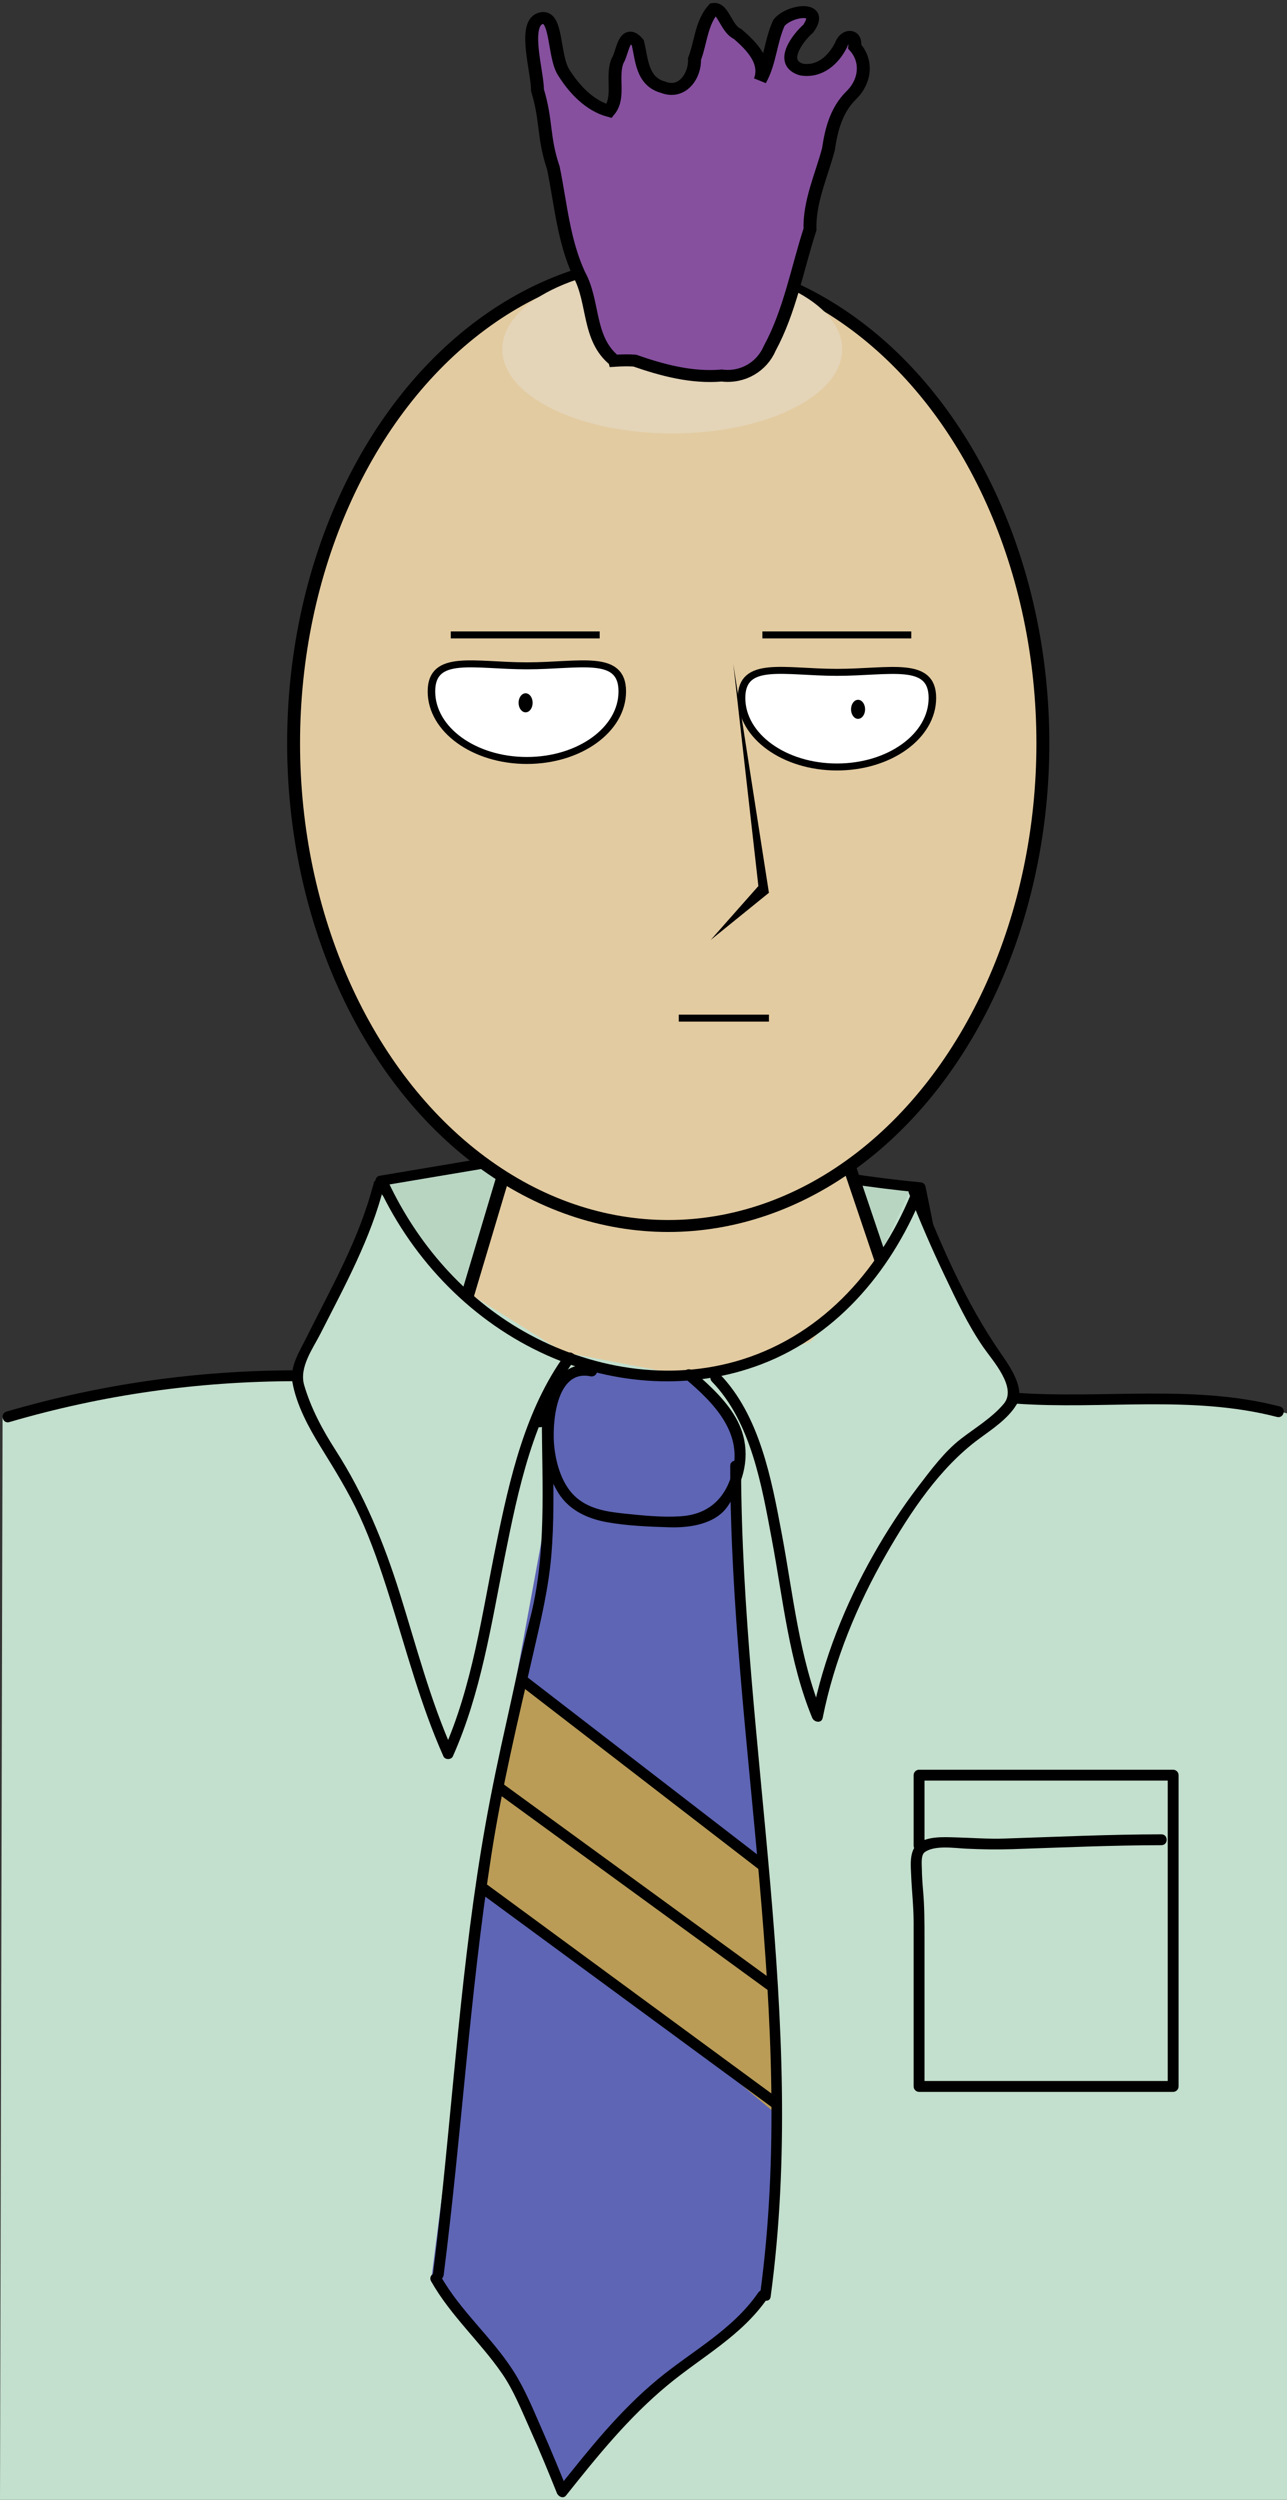 <?xml version="1.0" encoding="UTF-8" standalone="no"?>
<!-- Generator: Adobe Illustrator 16.0.0, SVG Export Plug-In . SVG Version: 6.00 Build 0)  -->

<svg
   xmlns:dc="http://purl.org/dc/elements/1.1/"
   xmlns:cc="http://creativecommons.org/ns#"
   xmlns:rdf="http://www.w3.org/1999/02/22-rdf-syntax-ns#"
   xmlns:svg="http://www.w3.org/2000/svg"
   xmlns="http://www.w3.org/2000/svg"
   xmlns:sodipodi="http://sodipodi.sourceforge.net/DTD/sodipodi-0.dtd"
   xmlns:inkscape="http://www.inkscape.org/namespaces/inkscape"
   id="Layer_1"
   sodipodi:docname="bluetiemohawk.svg"
   xml:space="preserve"
   viewBox="0 0 592.5 1150.312"
   y="0px"
   version="1.1"
   enable-background="new 0 0 612 792"
   x="0px"
   inkscape:version="0.91 r13725"
   width="632"
   height="1227"><rect x="0" y="0" width="592.5" height="1150.312" fill="#333333" stroke="none"/><defs
     id="defs33281" /><sodipodi:namedview
     id="namedview97"
     bordercolor="#666666"
     inkscape:pageshadow="2"
     guidetolerance="10"
     pagecolor="#ffffff"
     gridtolerance="10"
     inkscape:window-maximized="1"
     inkscape:zoom="0.47584754"
     objecttolerance="10"
     borderopacity="1"
     inkscape:current-layer="Layer_1"
     inkscape:cx="440.57192"
     inkscape:cy="629.64383"
     inkscape:window-y="1"
     inkscape:window-x="4"
     inkscape:window-width="1916"
     showgrid="false"
     inkscape:pageopacity="0"
     inkscape:window-height="1035"
     fit-margin-top="0"
     fit-margin-left="0"
     fit-margin-right="0"
     fit-margin-bottom="0" /><g
     id="g19985"><g
       transform="translate(1.184,542.685)"
       id="g19922"><path
         sodipodi:nodetypes="cccscc"
         style="fill:#b8d5c2;fill-opacity:1;fill-rule:evenodd;stroke:#000000;stroke-width:4.688;stroke-linecap:round;stroke-linejoin:round;stroke-miterlimit:4;stroke-dasharray:none;stroke-opacity:1"
         d="M 174.008,0.665 286.808,-18.309 c 45.252,7.347 90.783,17.769 135.755,22.04 0,0 20.01,93.379 11.117,95.603 -8.893,2.223 -253.59,-6.477 -253.59,-6.477 z"
         id="path19920"
         inkscape:connector-curvature="0" /><g
         id="g37213"
         transform="matrix(1.156,0,0,1.07,132.243,-540.188)"><g
           id="g37226"><path
             style="fill:#e3cba1;fill-opacity:1;fill-rule:evenodd;stroke:#000000;stroke-width:5.142;stroke-linecap:butt;stroke-linejoin:miter;stroke-miterlimit:4;stroke-dasharray:none;stroke-opacity:1"
             d="M 93.351,473.087 54.872,612.273 260.736,620.582 210.713,460.622 Z"
             id="path19918"
             inkscape:connector-curvature="0" /><ellipse
             style="fill:#e3cba1;stroke:#000000;stroke-width:5.142;stroke-miterlimit:10;stroke-dasharray:none"
             id="ellipse36622"
             ry="207.6"
             rx="149.2"
             cy="317.314"
             cx="150.7"
             class="st0" /><ellipse
             ry="36.215"
             rx="67.681"
             cy="147.858"
             cx="152.292"
             id="path37200"
             style="opacity:1;fill:#e4d4b8;fill-opacity:1;stroke:none;stroke-width:3;stroke-linecap:round;stroke-linejoin:round;stroke-miterlimit:4;stroke-dasharray:none;stroke-opacity:1" /><path
             style="fill:#ffffff;stroke:#000000;stroke-width:3;stroke-miterlimit:10"
             inkscape:connector-curvature="0"
             id="path36624"
             d="m 132.4,295.014 c 0,16.4 -17,29.7 -38,29.7 -21,0 -38,-13.3 -38,-29.7 0,-16.4 17,-11 38,-11 21,0 38,-5.4 38,11 z"
             class="st1" /><ellipse
             id="ellipse36626"
             ry="4.1"
             rx="2.8"
             cy="299.914"
             cx="93.9" /><path
             style="fill:#ffffff;stroke:#000000;stroke-width:3;stroke-miterlimit:10"
             inkscape:connector-curvature="0"
             id="path36628"
             d="m 255.9,297.814 c 0,16.4 -17,29.7 -38,29.7 -21,0 -38,-13.3 -38,-29.7 0,-16.4 17,-11 38,-11 21,0 38,-5.3 38,11 z"
             class="st1" /><ellipse
             id="ellipse36630"
             ry="4.1"
             rx="2.8"
             cy="302.714"
             cx="226.3" /><polygon
             transform="translate(-38.6,82.814)"
             id="polygon36632"
             points="206.2,319.1 225.2,295.9 215.2,200.4 229.4,298.8 " /><line
             style="fill:none;stroke:#000000;stroke-width:3;stroke-miterlimit:10"
             id="line36634"
             y2="435.514"
             x2="190.8"
             y1="435.514"
             x1="154.9"
             class="st2" /><line
             style="fill:#ffffff;stroke:#000000;stroke-width:3;stroke-miterlimit:10"
             id="line36636"
             y2="270.714"
             x2="123.4"
             y1="270.714"
             x1="64.1"
             class="st1" /><line
             style="fill:#ffffff;stroke:#000000;stroke-width:3;stroke-miterlimit:10"
             id="line36638"
             y2="270.714"
             x2="247.5"
             y1="270.714"
             x1="188.2"
             class="st1" /><path
             inkscape:connector-curvature="0"
             id="path37192"
             d="m 129.4,152.814 c -10.904,-9.359 -8.089,-25.267 -14.184,-37.117 -6.24,-14.52 -7.34,-30.475 -10.261,-45.794 -4.171,-13.335 -2.562,-20.033 -6.321,-33.432 0.028,-7.836 -5.868,-28.215 1.071,-30.827 6.939,-2.612 5.082,16.325 9.458,23.325 4.049,6.977 10.18,14.148 18.002,16.437 4.501,-5.938 0.761,-14.675 3.338,-21.573 1.999,-3.218 2.704,-14.716 8.059,-7.811 1.637,6.975 1.5,16.693 10.192,19.197 7.799,3.233 12.773,-5.466 12.392,-12.141 2.555,-7.139 2.665,-15.479 7.574,-21.549 3.85,-0.659 5.04,8.644 9.616,10.762 5.39,5.032 11.804,11.923 8.952,19.953 4.006,-7.728 4.119,-16.737 7.493,-24.715 3.974,-5.496 18.352,-7.743 11.692,2.432 -4.251,4.058 -11.728,14.658 -2.741,17.608 7.431,1.315 12.848,-4.279 15.756,-10.45 1.506,-4.728 6.136,-5.1 5.505,0.648 5.228,6.26 4.18,15.178 -1.609,21.086 -5.885,6.428 -7.752,14.737 -8.896,23.059 -2.811,11.372 -7.657,22.506 -7.336,34.428 -5.11,17.057 -7.993,35.042 -15.999,51.058 -3.101,7.878 -10.641,12.902 -19.139,11.767 -11.919,1.112 -23.622,-2.261 -34.657,-6.417 -2.648,-0.197 -5.309,-0.116 -7.956,0.068 z"
             style="fill:#86509f;fill-opacity:1;stroke:#000000;stroke-width:5.142;stroke-linecap:round;stroke-linejoin:miter;stroke-miterlimit:4;stroke-dasharray:none;stroke-opacity:1"
             sodipodi:nodetypes="cccczcccccccccccccccccccccc" /></g></g><path
         sodipodi:nodetypes="ccccccccccccccccccccc"
         style="fill:#c3dfcd;fill-opacity:1;stroke:none;stroke-width:0.937px;stroke-linecap:butt;stroke-linejoin:miter;stroke-opacity:1"
         d="m 0,109.099 -1.184,498.529 593.261,0 0,-499.713 -21.315,-5.921 L 509.186,100.809 466.43,103.2 454.715,77.126 417.24,6.33 399.06,45.154 371.824,74.758 339.852,85.416 319.721,91.336 258.145,79.495 204.859,46.338 170.771,1.878 c -3.308,16.823 -10.427,32.799 -15.646,49.197 L 134.86,87.88 78.154,93.705 7.105,107.914 Z"
         id="path33826"
         inkscape:connector-curvature="0" /><path
         style="fill:#5e65b5;fill-opacity:1;stroke:none;stroke-width:0.937px;stroke-linecap:butt;stroke-linejoin:miter;stroke-opacity:1"
         d="m 197.27,507.01 35.14,40.941 20.277,44.454 3.167,9.723 43.627,-44.818 47.574,-36.655 5.459,-11.698 4.679,-77.99 -3.899,-79.55 -12.478,-123.224 -4.679,-80.329 3.875,-18.106 -1.535,-12.31 L 319.721,91.336 285.442,89.371 271.972,85.821 254.113,93.177 249.791,157.276 226.873,281.744 209.792,409.129 Z"
         id="path33828"
         inkscape:connector-curvature="0"
         sodipodi:nodetypes="ccccccccccccccccccccc" /><path
         style="fill:#ba9c57;fill-opacity:1;stroke:none;stroke-width:0.937px;stroke-linecap:butt;stroke-linejoin:miter;stroke-opacity:1"
         d="m 237.72,232.37 -15.449,74.593 -3.267,20.741 94.515,66.607 43.674,36.655 -8.579,-117.764 -49.134,-38.215 z"
         id="path33832"
         inkscape:connector-curvature="0" /><g
         id="g3"
         transform="translate(2.56,-126.86)"><g
           id="g5"><g
             id="g7"><path
               id="path9"
               inkscape:connector-curvature="0"
               d="m 170.75,130.67 c 15.957,33.842 43.128,61.875 77.425,77.204 30.987,13.85 66.878,16.254 98.778,4.012 36.118,-13.861 61.1,-44.939 74.832,-80.255 1.17,-3.009 -3.667,-4.3 -4.822,-1.329 -14.182,36.475 -40.939,67.488 -79.049,79.449 -33.554,10.531 -70.305,4.219 -100.51,-12.921 -27.492,-15.6 -48.917,-40.228 -62.334,-68.682 -1.39,-2.91 -5.7,-0.37 -4.33,2.53 z" /></g></g><g
           id="g11"><g
             id="g13"><path
               id="path15"
               inkscape:connector-curvature="0"
               d="m 269.42,212.68 c -18.084,-3.806 -23.212,18.134 -23.273,31.73 -0.042,9.258 2.239,18.749 7.102,26.668 4.925,8.022 13.42,11.919 22.366,13.535 9.38,1.694 19.165,2.045 28.673,2.356 9.36,0.306 21.393,-1.33 27.101,-9.859 6.506,-9.72 10.064,-20.646 7.029,-32.237 -2.487,-9.499 -9.463,-17.356 -16.444,-23.912 -2.244,-2.107 -4.597,-4.098 -6.95,-6.08 -2.449,-2.063 -6.005,1.456 -3.535,3.535 13.55,11.414 27.482,25.476 21.543,44.698 -3.588,11.609 -11.538,18.021 -23.483,18.803 -8.396,0.55 -17.311,-0.364 -25.667,-1.232 -7.72,-0.802 -15.711,-1.945 -21.893,-7.047 -6.739,-5.562 -9.648,-15.295 -10.559,-23.7 -1.116,-10.292 0.649,-35.807 16.662,-32.437 3.13,0.66 4.47,-4.16 1.32,-4.82 z" /></g></g><g
           id="g17"><g
             id="g19"><path
               id="path21"
               inkscape:connector-curvature="0"
               d="m 168.21,128.74 c -6.364,25.293 -19.528,48.046 -31.033,71.228 -3.091,6.228 -7.575,13.012 -6.286,20.295 1.835,10.366 7.41,20.683 12.864,29.53 6.489,10.525 12.917,20.779 18.092,32.049 5.494,11.962 9.729,24.481 13.689,37.019 7.799,24.698 14.296,49.811 24.876,73.531 0.73,1.638 3.586,1.636 4.317,0 12.958,-28.997 17.722,-60.945 23.911,-91.863 6.227,-31.108 13.067,-64.208 32,-90.411 1.893,-2.619 -2.448,-5.11 -4.317,-2.523 -18.308,25.337 -25.432,57.104 -31.61,87.191 -6.542,31.856 -10.928,65.155 -24.301,95.082 l 4.317,0 c -10.392,-23.298 -16.772,-48.056 -24.372,-72.337 -7.292,-23.297 -16.383,-45.453 -29.607,-66.039 -6.031,-9.389 -11.273,-19.132 -14.446,-29.888 -2.429,-8.234 3.979,-16.823 7.53,-23.812 11.12,-21.883 23.167,-43.757 29.197,-67.724 0.79,-3.13 -4.03,-4.45 -4.82,-1.33 z" /></g></g><g
           id="g23"><g
             id="g25"><path
               id="path27"
               inkscape:connector-curvature="0"
               d="m 414.68,133.19 c 5.012,12.769 10.44,25.361 16.35,37.741 5.381,11.271 10.843,22.955 17.967,33.245 4.233,6.115 15.626,18.541 9.368,25.976 -5.423,6.442 -13.03,10.97 -19.645,16.06 -7.586,5.838 -13.87,14.324 -19.642,21.88 -7.665,10.032 -14.546,20.6 -20.766,31.583 -12.962,22.886 -22.97,47.832 -28.134,73.66 l 4.822,0 c -10.832,-26.274 -13.603,-55.527 -18.813,-83.246 -4.719,-25.108 -10.132,-54.572 -28.613,-73.647 -2.247,-2.319 -5.779,1.22 -3.535,3.535 18.126,18.709 22.964,48.224 27.582,72.796 5.129,27.29 7.894,56.023 18.557,81.891 0.84,2.037 4.281,2.704 4.822,0 5.321,-26.617 15.827,-51.937 29.313,-75.419 11.07,-19.276 24.537,-39.605 42.618,-52.942 6.069,-4.478 13.295,-9.184 17.286,-15.753 4.536,-7.465 -3.788,-18.616 -7.763,-24.408 -15.61,-22.745 -26.901,-48.669 -36.953,-74.28 -1.17,-2.98 -6.01,-1.69 -4.83,1.32 z" /></g></g><g
           id="g29"><g
             id="g31"><path
               id="path33"
               inkscape:connector-curvature="0"
               d="m 244.79,240.96 c 3.224,0 3.224,-5 0,-5 -3.224,0 -3.22,5 0,5 z" /></g></g><g
           id="g35"><g
             id="g37"><path
               id="path39"
               inkscape:connector-curvature="0"
               d="m 245.72,236.9 c 0.041,30.97 2.342,62.531 -5.616,92.809 -4.028,15.326 -7.115,30.999 -10.599,46.46 -3.531,15.672 -6.85,31.392 -9.678,47.207 -11.281,63.088 -14.952,127.18 -22.259,190.77 -0.647,5.637 -1.337,11.269 -2.054,16.897 -0.407,3.192 4.598,3.153 5,0 8.18,-64.22 12.012,-128.87 21.888,-192.89 4.89,-31.696 12.439,-62.905 19.588,-94.145 3.33,-14.549 6.759,-28.853 8.053,-43.76 1.332,-15.344 1.019,-30.799 0.82,-46.18 -0.074,-5.725 -0.137,-11.45 -0.144,-17.175 -0.01,-3.22 -3.755,-9.496 -3.745,-6.276 z"
               sodipodi:nodetypes="cccccccccccccc" /></g></g><g
           id="g41"><g
             id="g43"><path
               id="path45"
               inkscape:connector-curvature="0"
               d="m 332.43,258.71 c 0.152,127.04 30.974,254.05 13.781,381.02 -0.426,3.151 4.391,4.513 4.822,1.33 17.175,-126.85 -13.146,-253.54 -13.602,-380.44 0,-0.639 -10e-4,-1.278 -0.002,-1.917 0,-3.21 -5,-3.21 -5,0.01 z" /></g></g><g
           id="g47"><g
             id="g49"><path
               id="path51"
               inkscape:connector-curvature="0"
               d="m 194.71,633.87 c 8.877,15.784 22.512,27.771 32.716,42.573 5.264,7.637 8.827,16.631 12.621,25.062 4.442,9.867 8.582,19.87 12.604,29.915 0.613,1.53 2.873,2.739 4.178,1.103 14.547,-18.245 28.701,-35.806 46.736,-50.759 15.918,-13.198 34.068,-22.659 46.08,-40.104 1.833,-2.663 -2.502,-5.16 -4.318,-2.523 -11.912,17.301 -30.578,26.887 -46.391,39.998 -17.629,14.617 -31.428,32.024 -45.642,49.853 1.393,0.367 2.786,0.735 4.178,1.103 -3.727,-9.304 -7.575,-18.558 -11.607,-27.733 -3.996,-9.094 -7.86,-18.689 -13.217,-27.074 -9.983,-15.626 -24.473,-27.67 -33.621,-43.936 -1.58,-2.81 -5.9,-0.29 -4.32,2.52 z" /></g></g><g
           id="g53"><g
             id="g55"><path
               id="path57"
               inkscape:connector-curvature="0"
               d="m 463.87,230.06 c 40.16,2.884 80.779,-4.077 120.28,6.142 3.125,0.808 4.449,-4.015 1.33,-4.821 -39.974,-10.339 -80.988,-3.403 -121.62,-6.321 -3.21,-0.24 -3.18,4.77 0.01,5 z" /></g></g></g><g
         id="g59"
         transform="translate(2.56,-126.86)"><g
           id="g61"><path
             id="path63"
             inkscape:connector-curvature="0"
             d="m 132.3,214.74 c -45.377,0.07 -89.541,6.27 -133.1,19.01 -3.088,0.903 -1.773,5.729 1.329,4.821 43.144,-12.618 86.825,-18.764 131.77,-18.83 3.22,0 3.22,-5 0,-5 z" /></g></g><g
         id="g65"
         transform="translate(2.56,-126.86)"><g
           id="g67"><path
             id="path69"
             inkscape:connector-curvature="0"
             d="m 421.87,433.46 0,-32.429 -2.5,2.5 116.98,0 -2.5,-2.5 0,143.24 2.5,-2.5 -116.98,0 2.5,2.5 0,-67.578 c 0,-7.543 0.009,-14.963 -0.646,-22.472 -0.299,-3.432 -0.533,-6.867 -0.583,-10.313 -0.028,-1.928 -0.469,-6.121 1.324,-7.428 4.575,-3.332 13.636,-1.889 18.887,-1.632 7.289,0.356 14.363,0.478 21.672,0.231 22.804,-0.768 45.6,-1.794 68.421,-1.823 3.224,-0.004 3.225,-5.004 0,-5 -24.124,0.031 -48.224,1.16 -72.33,1.954 -7.61,0.25 -15.083,-0.35 -22.684,-0.551 -5.194,-0.138 -13.419,-0.634 -17.559,3.305 -3.565,3.391 -2.818,9.915 -2.635,14.34 0.299,7.186 1.132,14.233 1.132,21.438 l 0,75.528 c 0,1.362 1.137,2.5 2.5,2.5 l 116.98,0 c 1.363,0 2.5,-1.138 2.5,-2.5 l 0,-143.24 c 0,-1.363 -1.137,-2.5 -2.5,-2.5 l -116.98,0 c -1.363,0 -2.5,1.137 -2.5,2.5 l 0,32.429 c 0,3.22 5,3.22 5,0 z" /></g></g><g
         id="g77"
         transform="translate(2.56,-126.86)"><g
           id="g79"><path
             id="path81"
             inkscape:connector-curvature="0"
             d="m 235.16,359.23 c 36.729,28.314 73.459,56.627 110.19,84.942 0.291,0.225 0.583,0.449 0.874,0.674 2.554,1.968 5.039,-2.379 2.523,-4.318 l -110.19,-84.941 c -0.291,-0.225 -0.583,-0.449 -0.874,-0.674 -2.55,-1.97 -5.03,2.38 -2.52,4.32 z" /></g></g><g
         id="g83"
         transform="translate(2.56,-126.86)"><g
           id="g85"><path
             id="path87"
             inkscape:connector-curvature="0"
             d="m 224.31,408.6 c 39.555,28.808 79.11,57.615 118.67,86.423 l 7.566,5.511 c 2.611,1.901 5.102,-2.44 2.523,-4.318 -39.555,-28.807 -79.11,-57.614 -118.67,-86.422 -2.522,-1.837 -5.044,-3.674 -7.566,-5.51 -2.61,-1.9 -5.1,2.44 -2.52,4.32 z" /></g></g><g
         id="g89"
         transform="translate(2.56,-126.86)"><g
           id="g91"><path
             id="path93"
             inkscape:connector-curvature="0"
             d="m 216.44,454.56 c 40.088,29.446 80.177,58.893 120.27,88.339 l 15.84,11.634 c 2.603,1.912 5.093,-2.43 2.523,-4.316 -40.089,-29.446 -80.177,-58.893 -120.27,-88.339 -5.28,-3.878 -10.56,-7.756 -15.839,-11.634 -2.6,-1.9 -5.09,2.44 -2.52,4.32 z" /></g></g></g></g><style
     id="style36620"
     type="text/css">
	.st0{fill:#E3CBA1;stroke:#000000;stroke-width:3;stroke-miterlimit:10;}
	.st1{fill:#FFFFFF;stroke:#000000;stroke-width:3;stroke-miterlimit:10;}
	.st2{fill:none;stroke:#000000;stroke-width:3;stroke-miterlimit:10;}
</style></svg>